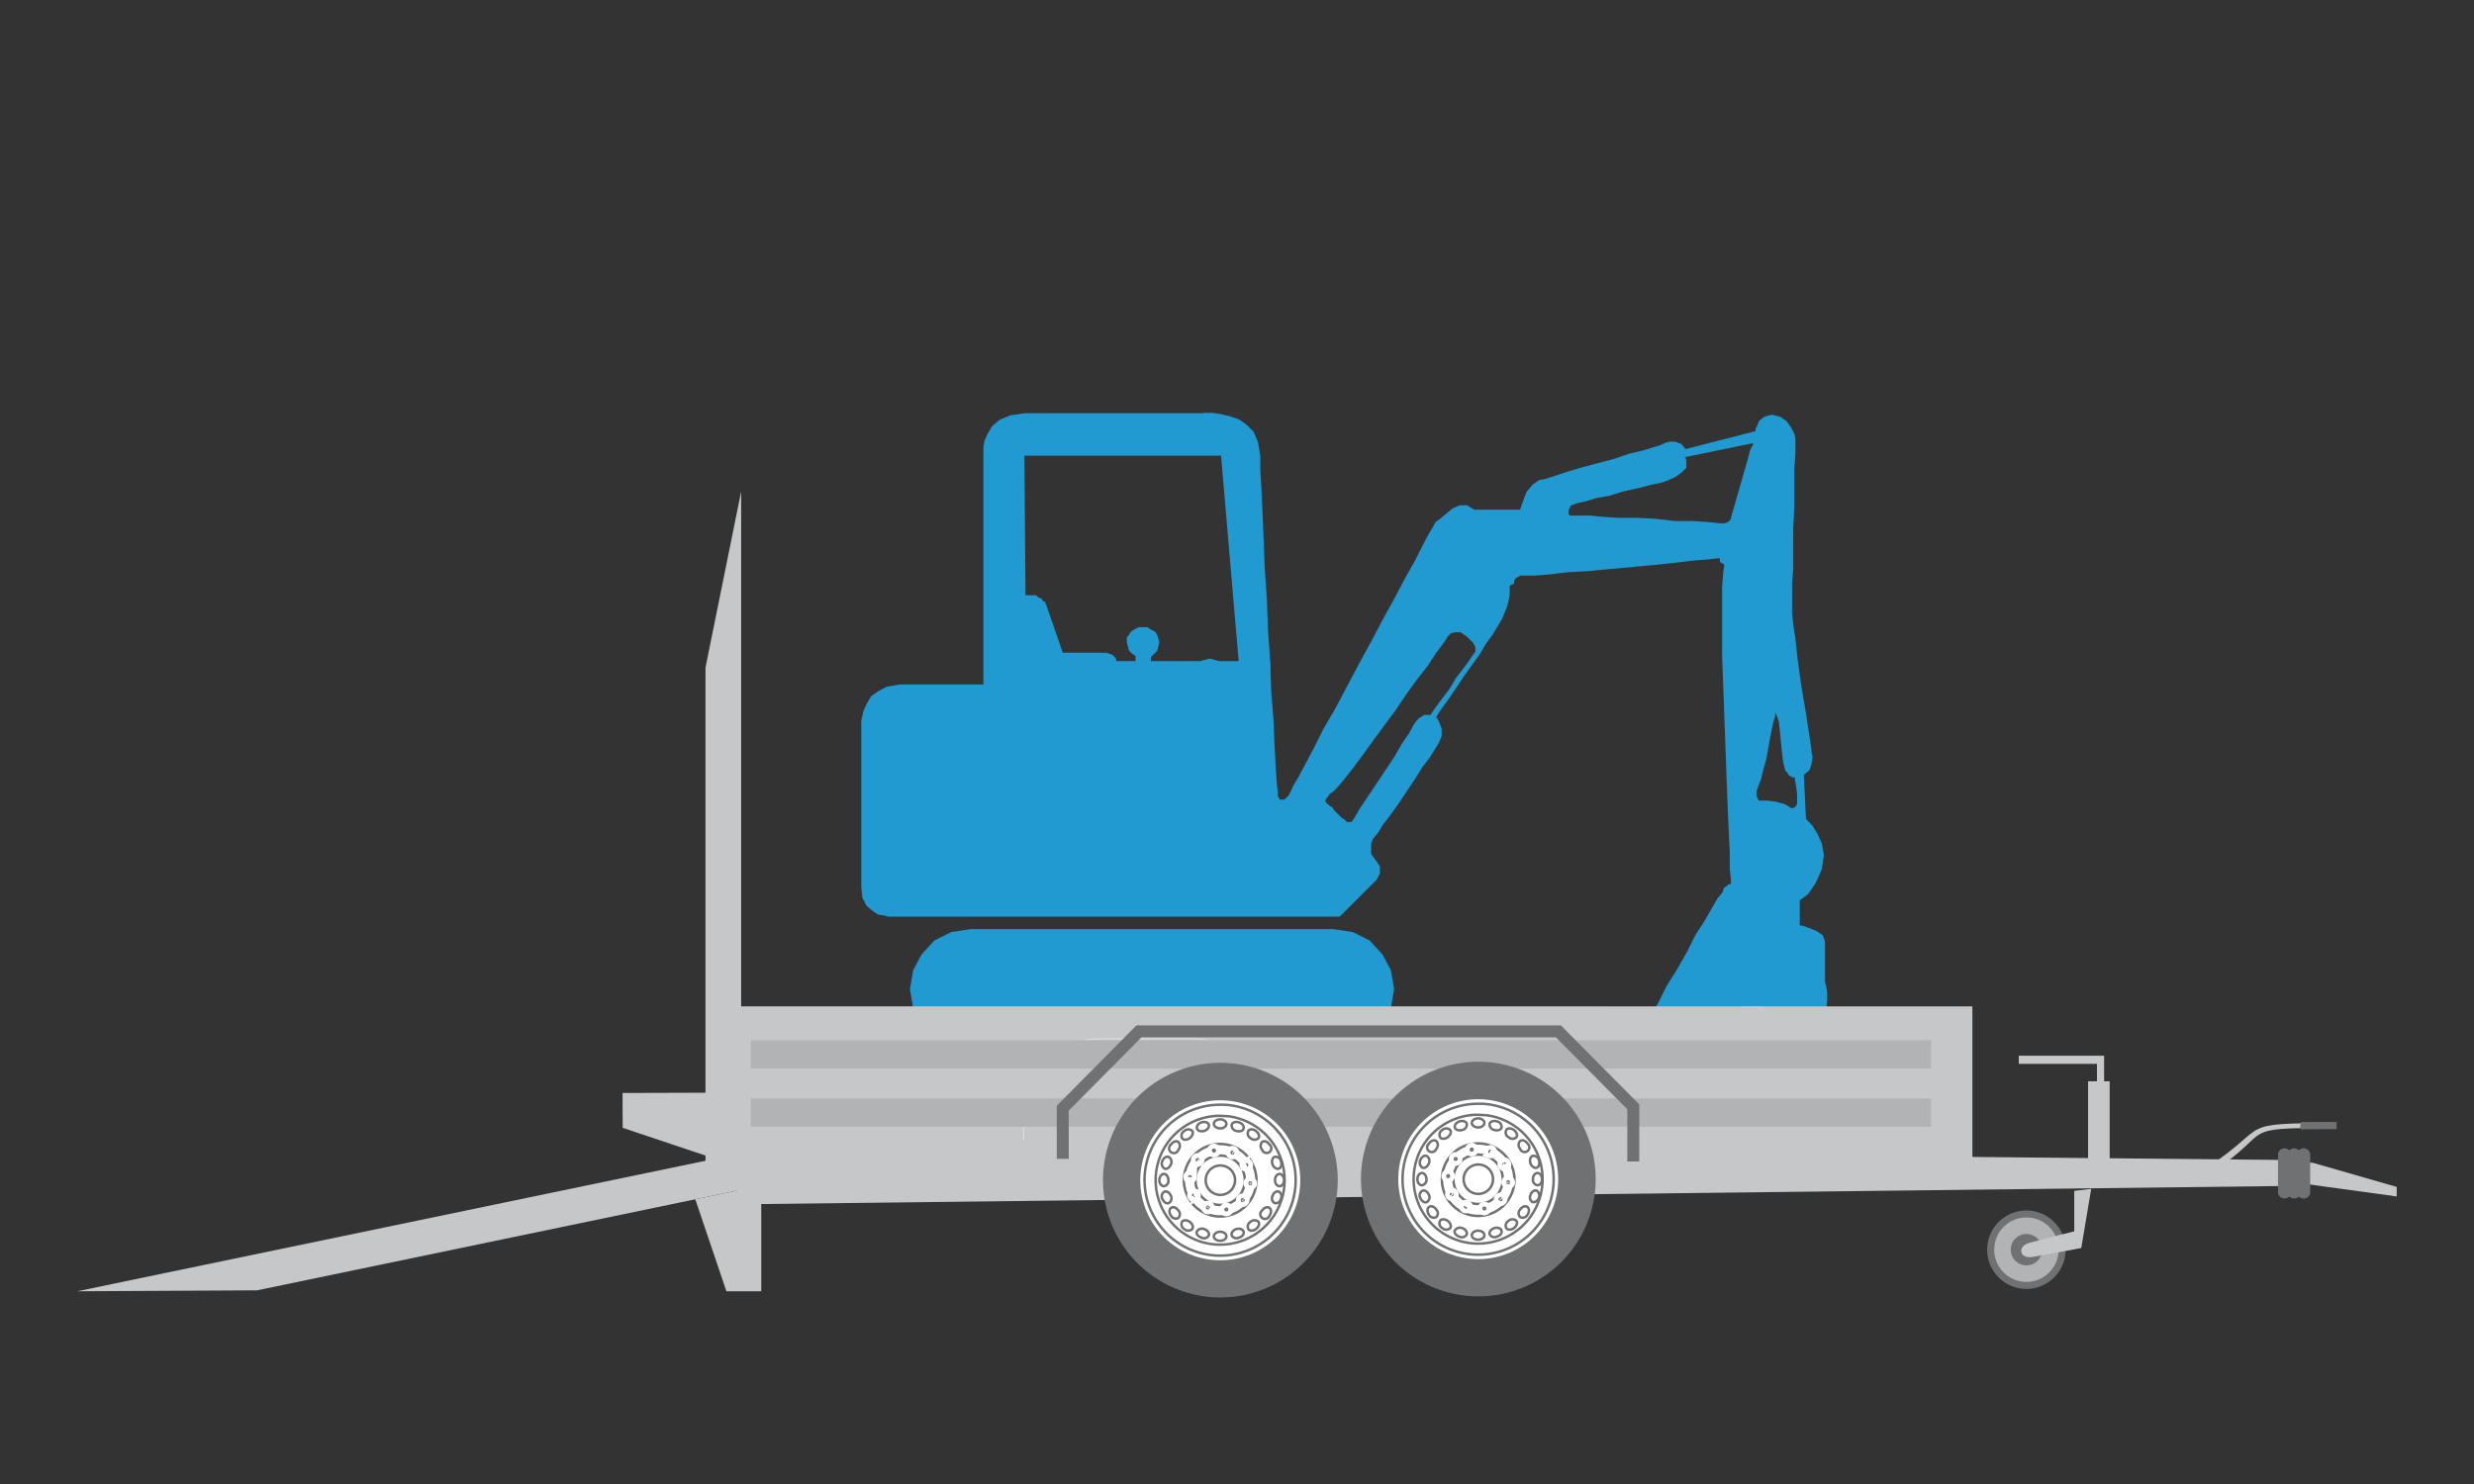 <svg xmlns="http://www.w3.org/2000/svg" xmlns:xlink="http://www.w3.org/1999/xlink" width="295" height="177" viewBox="0 0 295 177"><rect x="0" y="0" width="295" height="177" fill="#333333" stroke="none"/><defs><style>.cls-1,.cls-10,.cls-11,.cls-12,.cls-13,.cls-7{fill:none;}.cls-2{fill:#2199d1;}.cls-3{fill:#c6c7c8;}.cls-4{fill:#fff;}.cls-5{clip-path:url(#clip-path);}.cls-6{clip-path:url(#clip-path-2);}.cls-7{stroke:#d9dadb;stroke-width:0.167px;}.cls-8{fill:#b2b3b4;}.cls-9{fill:#707172;}.cls-10,.cls-11,.cls-13{stroke:#707172;}.cls-10{stroke-width:0.303px;}.cls-11{stroke-linejoin:round;stroke-width:0.299px;}.cls-12{stroke:#fff;stroke-width:1.072px;}.cls-13{stroke-width:1.425px;}</style><clipPath id="clip-path"><rect class="cls-1" x="85.501" y="120.116" width="125.514" height="18.226"/></clipPath><clipPath id="clip-path-2"><rect class="cls-1" x="84.554" y="120.034" width="125.685" height="18.39"/></clipPath></defs><title>Baumaschinenanhänger</title><g id="Ebene_2" data-name="Ebene 2"><g id="Ebene_1-2" data-name="Ebene 1"><polygon class="cls-2" points="113.425 111.168 111.419 112.171 109.893 113.828 108.89 115.704 108.497 117.971 108.89 120.239 109.893 122.245 111.419 123.772 113.425 124.775 115.693 125.167 158.998 125.167 161.309 124.775 163.315 123.772 164.841 122.245 165.844 120.239 166.237 117.971 165.844 115.704 164.841 113.828 163.315 112.171 161.309 111.168 158.998 110.819 115.693 110.819 113.425 111.168"/><path class="cls-2" d="M211.678,85V85.4l-.261.872-.262,1.265-.262,1.4-.261,1.527-.393,1.4-.261,1.134-.262.61-.262.742v.61l.262.524h1l1,.131,1,.261.523.262.131.131.262.131h.131l.261-.131.131-.131.131-.262V94.727l-.131-1-.131-.741v-.262h-.261l-.48-.261-.131-.262-.262-.262-.261-1-.131-1-.262-2.747-.131-1.134-.261-.741ZM173.52,75.408l-.524.131-.392.392-.131.262-.523.741-.742,1-1,1.526-1.264,1.613-1.265,1.745L166.411,84.7l-2.791,3.794-1.264,1.745-1.134,1.526-1,1.265-.742.872-.523.523-.393.262-.261.392-.131.131-.131.262V95.6l.131.13v.131h.131l.261.262.262.131.262.392.872.872.392.262.262.262h.523l.131-.131.611-1,.131-.262,4.273-6.41.873-1.527.872-1.265.523-1,.393-.523.261-.262.393-.261.261-.131h.742l.131-.262.523-.741.741-1,.873-1.134.741-1.265.872-1.133.654-.873.393-.61.392-.524V77.2l-.261-.523-.742-.742-.741-.523ZM122.147,54.126,122.278,71h1.265l.261.261.393.131.131.262.261.131.131.261,2.006,5.8h5.19l.741.262.393.392.13.524v1l-.261.741-.393.611-.654.392-.741.131-.393.131h-.261v2.006h4.055V79.377h.873V78.243l-.393-.262-.392-.392-.262-1v-.524l.523-.741.393-.262.523-.261h1l.393.261.523.262.262.392.13.393.131.523-.261,1-.742.742v1.133h.611v3.8h1.875l.741.261.262.393.131.261.261.742v.261l-.13.742-.654.741-1,.523-.392.393v.741l.131,1,.392,1.134.262,1.265.741,2.268.262,1.526v1.395l-.131,1.265-.131.872v.262h8.2V95.338l-4.535-13.606L143.6,81.6l-.741-.524-.262-1,.131-.523.523-.741,1-.262,1,.262.524.741.131.523V80.6l-.131.392-.262.262-.392.262.13.13v.262l.131.523.262,1.134.392,1.4,1,3.009.393,1.264.392,1,.393.742.131.131h.392v-.131l-3.14-36.632H122.147Zm86.871-1.264-8.068,1.657.131.392v.873l-.61.61-.742.524-.61.261-.262.131-.741.262-1.265.261-1.526.393-1.788.392-1.658.524-1.526.261-1.265.393-.61.131-.523.13-.393.131-.262.131-.261.523v.524l.261.131h2.4l1.265.13,1.875.131h2.268l2.4.131,2.268.262h2.268l1.788.131,1.264.13h.611l.523-.261.131-.262.131-.392v-.262l.131-.131v-.131l1.875-6.541.131-.524.13-.392.131-.262.131-.131v-.261Zm-65.284-3.62h.872l.872.131,1.134.262,1.134.392.872.611.873.872.523,1.265.262,1.657v1.613l.13,2.137.131,2.748.131,3.27.131,3.4.262,3.794.13,3.663.262,3.794.131,3.664.262,3.27.13,3.009.131,2.53.131,2.006.131,1.264v.393l.131.131v.131l.131.13h.523l.523-.523.262-.523.261-.611.611-1,.872-1.657,1-1.875,1.134-2.268,1.4-2.4,2.791-5.277,1.526-2.791,1.4-2.66,1.4-2.53,1.265-2.4,1.134-2.006.872-1.745.741-1.4.523-.873.262-.523.523-.392,1.527-1.265.872-.393h.872l.872.524h5.452l.392-1.134.393-1,.741-.872.741-.524.742-.13,2.66-.873,1.744-.523,3.794-1,1.788-.611,1.658-.392,1.264-.392.872-.262.524-.262.523-.131h.654l.742.262.523.611,8.329-2.137v-.262l.262-.523.131-.393.262-.261.392-.262.393-.131.523-.131,1,.262.741.523.524.742.392.741.131.523v1.875l-.131,1.745v4.666l-.131,2.53v4.8l-.131,1.657v3.663l.131,1.265.262,1.744.262,2.4.392,2.878.611,3.663L216,89.407v.262l.131.61-.131.872-.262.742-.654.523.262,5.277.741.741.61,1,.524,1.134.261,1.4-.261,1.744-.742,1.657-.872,1.265-1,.741v3.009h.262l.741.262,1,.392.742.524.261.741v4.8l.131.524.131.741v1l-.262,2.268-.523,1.134-.741,1-1,1-1.4.61-1.788.393H193.842l-.131-.131-.262-.131-.523-.523-.262-.393-.261-.523.261.131.742.261h.872l.741-.392.393-.48.61-1,.742-1.395,1-1.658,1-2.006,1.264-2.006,1.134-2.006,1-2.006,1.134-1.744.872-1.527.655-1.133.523-.611.131-.262v-.13l.131-.262.261-.131.262-.262h.262v-.523l-.131-1.265v-2.006l-.131-2.529-.131-3.14-.131-3.271-.392-10.946-.131-3.532v-8.33l.131-1.657.131-.872-.131-.131-.262-.131-.131-.131V66.6H204.7l-1.134.131-1.657.131-2.137.261-2.53.262-7.98.741-2.4.131-2.137.262-1.657.131h-1.744l-.523.261-.131.131-.131.262v.261l-.131.131h-.131l-.131.131h-.13V70.96l-.262,1.265-.654,1.613-1.134,1.875-.741,1-.742,1.265-2.006,2.791-1,1.527-.872,1.264-.742,1-.479.742-.131.261.131.131.261.523.262.742v.872l-.392.872-.393.611-.61,1-.873,1.134-.872,1.4-2.006,3.009-1,1.4-.872,1.134-.611,1-.523.61-.131.262v.131l-.131.13v1.265l.131.262.393.523.523.741v.873l-.392.741-4.405,4.405H105.968l-.523-.131-.742-.131-.61-.392-.742-.611-.523-1L102.7,105.8V85.918l.131-.523.131-.611.392-.872.524-.872.872-.611,1-.523,1.526-.262h9.987V53.3l.131-.741.392-.873.523-.872.873-.741,1.264-.524,1.788-.261h21.108Z"/><rect class="cls-2" x="122.147" y="78.853" width="29.306" height="29.306" transform="translate(273.6 187.012) rotate(-180)"/><rect class="cls-1" width="295" height="177"/><polygon class="cls-3" points="86.839 130.325 74.234 130.363 74.247 134.519 85.228 138.197 86.839 130.325"/><polygon class="cls-3" points="84.124 79.628 84.124 141.035 88.376 141.035 88.376 58.618 84.124 79.628"/><polygon class="cls-3" points="30.65 153.901 90.773 141.407 89.908 137.244 9.214 154.012 30.65 153.901"/><polygon class="cls-3" points="90.773 141.407 90.773 154.012 86.617 154.012 82.906 143.042 90.773 141.407"/><polygon class="cls-4" points="211.016 138.342 85.498 138.342 85.498 120.116 191.54 120.116 211.016 138.342"/><g class="cls-5"><path class="cls-3" d="M142.01,124.662v-.834a10.737,10.737,0,0,1,1.61.161,12.832,12.832,0,0,1,2.53.687,10.728,10.728,0,0,1,2.137,1.122,8.706,8.706,0,0,1,2.8,3.107,10.812,10.812,0,0,1,1.187,5.183v6.566a10.869,10.869,0,0,1-.161,1.61,12.548,12.548,0,0,1-.684,2.526,10.4,10.4,0,0,1-1.122,2.138,8.775,8.775,0,0,1-3.106,2.8,10.869,10.869,0,0,1-5.191,1.19H131.262a10.476,10.476,0,0,1-1.61-.157,13.116,13.116,0,0,1-2.53-.688,10.649,10.649,0,0,1-2.137-1.122,8.721,8.721,0,0,1-2.8-3.1,10.843,10.843,0,0,1-1.194-5.19v-6.57a10.615,10.615,0,0,1,.157-1.61,12.866,12.866,0,0,1,.688-2.526,10.676,10.676,0,0,1,1.122-2.137,8.721,8.721,0,0,1,3.1-2.8,10.839,10.839,0,0,1,5.19-1.183H142.01V125.5H131.262a10.42,10.42,0,0,0-2.886.374,7.119,7.119,0,0,0-3.277,1.948,7.9,7.9,0,0,0-1.4,2.035,10.96,10.96,0,0,0-.908,2.942c-.064.4-.1.738-.114.966v6.9a10.6,10.6,0,0,0,.356,2.886,7.156,7.156,0,0,0,1.949,3.277,7.893,7.893,0,0,0,2.034,1.393,10.882,10.882,0,0,0,2.943.912,9.125,9.125,0,0,0,.961.114H142.01a10.6,10.6,0,0,0,2.886-.356,7.148,7.148,0,0,0,3.277-1.949,7.81,7.81,0,0,0,1.393-2.034,11.047,11.047,0,0,0,.912-2.943c.064-.4.1-.737.114-.965v-6.908a10.482,10.482,0,0,0-.356-2.885,7.152,7.152,0,0,0-1.945-3.278,7.932,7.932,0,0,0-2.038-1.393,10.733,10.733,0,0,0-2.943-.912c-.4-.064-.737-.1-.962-.117h-.338Z"/></g><rect class="cls-3" x="84.554" y="120.034" width="125.685" height="18.39"/><g class="cls-6"><path class="cls-7" d="M142.238,123.892s9.426,0,9.426,9.43v6.567s0,9.429-9.426,9.429H131.483s-9.43,0-9.43-9.429v-6.567s0-9.43,9.43-9.43Z"/></g><polygon class="cls-3" points="207.746 120.034 207.746 135.93 84.554 135.93 84.554 138.424 235.188 138.424 235.188 120.034 207.746 120.034"/><rect class="cls-3" x="89.524" y="124.074" width="140.555" height="10.313"/><rect class="cls-8" x="89.524" y="124.074" width="140.744" height="10.313"/><polygon class="cls-3" points="87.548 136.578 271.8 138.346 271.8 141.463 87.943 143.643 87.548 136.578"/><rect class="cls-3" x="89.082" y="127.452" width="141.292" height="3.555"/><path class="cls-9" d="M246.306,149.051a4.678,4.678,0,1,1-4.681-4.674h0a4.677,4.677,0,0,1,4.678,4.674"/><path class="cls-8" d="M237.788,149.051a3.844,3.844,0,1,0,3.844-3.844h0a3.84,3.84,0,0,0-3.84,3.84v0"/><path class="cls-9" d="M239.761,149.051a1.871,1.871,0,1,0,1.87-1.87h0a1.862,1.862,0,0,0-1.867,1.859v.011"/><path class="cls-3" d="M249.355,141.8l-1.183,7.054s-4.385.837-5.881,1.069-1.764-1.276-.357-1.668c2.088-.595,5.4-1.389,5.4-1.389v-4.831"/><polygon class="cls-3" points="275.793 138.691 285.786 141.566 285.786 142.702 274.689 141.181 274.689 138.63 275.793 138.691"/><path class="cls-9" d="M271.781,142.318a.656.656,0,0,0,1.261,0v-4.724a.655.655,0,0,0-1.261,0Z"/><path class="cls-10" d="M271.781,142.318a.656.656,0,0,0,1.261,0v-4.724a.655.655,0,0,0-1.261,0Z"/><path class="cls-9" d="M272.921,142.318a.656.656,0,0,0,1.261,0v-4.724a.655.655,0,0,0-1.261,0Z"/><path class="cls-10" d="M272.921,142.318a.656.656,0,0,0,1.261,0v-4.724a.655.655,0,0,0-1.261,0Z"/><path class="cls-9" d="M274.061,142.318a.648.648,0,0,0,1.254,0v-4.724a.648.648,0,0,0-1.254,0Z"/><path class="cls-10" d="M274.061,142.318a.648.648,0,0,0,1.254,0v-4.724a.648.648,0,0,0-1.254,0Z"/><polygon class="cls-3" points="250.894 130.586 250.894 125.919 240.72 125.919 240.72 126.888 250.043 126.888 250.043 130.586 250.431 130.586 250.894 130.586"/><rect class="cls-3" x="248.981" y="128.969" width="2.576" height="9.879"/><path class="cls-3" d="M263.947,139.674c7.424-4.909,2.494-5.148,14.517-5.148v-.566c-12.03,0-7.659.238-15.08,5.148Z"/><path class="cls-9" d="M274.478,134.548c1.069-.018,2.38-.021,3.986-.021v-.567c-1.595,0-2.9,0-3.986.025,0,0-.125.688,0,.563"/><path class="cls-10" d="M274.478,134.548c1.069-.018,2.38-.021,3.986-.021v-.567c-1.595,0-2.9,0-3.986.025C274.478,133.985,274.353,134.673,274.478,134.548Z"/><path class="cls-9" d="M145.49,154.751a13.994,13.994,0,1,1,14.022-13.965,13.993,13.993,0,0,1-14.022,13.965"/><path class="cls-4" d="M135.967,140.768a9.537,9.537,0,1,0,9.544-9.53h-.021a9.517,9.517,0,0,0-9.523,9.509v.039"/><path class="cls-11" d="M137.8,140.768a7.688,7.688,0,1,0,8.71-7.624l-1.069-.06A7.676,7.676,0,0,0,137.8,140.768Zm-1.322,0a9.01,9.01,0,1,0,10.21-8.945,7.765,7.765,0,0,0-1.2-.061,9.017,9.017,0,0,0-9.017,9.006Z"/><path class="cls-4" d="M141.165,140.768a4.325,4.325,0,1,0,4.323-4.323,4.325,4.325,0,0,0-4.323,4.323"/><path class="cls-11" d="M141.165,140.768a4.325,4.325,0,1,0,4.323-4.323A4.325,4.325,0,0,0,141.165,140.768Z"/><path class="cls-4" d="M142.547,140.768a2.943,2.943,0,1,0,2.943-2.939,2.907,2.907,0,0,0-2.943,2.871v.068"/><path class="cls-11" d="M142.547,140.768a2.943,2.943,0,1,0,2.943-2.939,2.907,2.907,0,0,0-2.943,2.871Z"/><path class="cls-4" d="M145.49,142.514a1.752,1.752,0,1,1,.058,0h-.058"/><path class="cls-11" d="M145.49,142.514a1.752,1.752,0,1,1,.058,0Z"/><path class="cls-4" d="M139.323,140.768a.644.644,0,0,1-.542.713c-.3,0-.541-.332-.541-.713s.242-.748.541-.748.542.331.542.748"/><path class="cls-11" d="M139.323,140.768a.644.644,0,0,1-.542.713c-.3,0-.541-.332-.541-.713s.242-.748.541-.748S139.323,140.351,139.323,140.768Z"/><path class="cls-4" d="M139.633,142.663a.638.638,0,0,1-.3.841c-.271.089-.6-.15-.752-.542a.631.631,0,0,1,.3-.84h0c.267-.089.6.15.748.542"/><path class="cls-11" d="M139.633,142.663a.638.638,0,0,1-.3.841c-.271.089-.6-.15-.752-.542a.631.631,0,0,1,.3-.84h0C139.152,142.032,139.483,142.282,139.633,142.663Z"/><path class="cls-4" d="M140.506,144.373a.652.652,0,0,1,0,.9.659.659,0,0,1-.873-.267c-.239-.356-.239-.752,0-.933s.631-.061.873.3"/><path class="cls-11" d="M140.506,144.373a.652.652,0,0,1,0,.9.659.659,0,0,1-.873-.267c-.239-.356-.239-.752,0-.933S140.264,144.013,140.506,144.373Z"/><path class="cls-4" d="M141.856,145.727c.328.239.481.631.3.869a.685.685,0,0,1-.934,0,.648.648,0,0,1-.27-.869c.149-.242.57-.242.9,0"/><path class="cls-11" d="M141.856,145.727c.328.239.481.631.3.869a.685.685,0,0,1-.934,0,.648.648,0,0,1-.27-.869C141.1,145.488,141.525,145.488,141.856,145.727Z"/><path class="cls-4" d="M143.6,146.6c.392.121.63.481.538.752a.648.648,0,0,1-.869.267c-.389-.118-.659-.449-.57-.713a.713.713,0,0,1,.9-.3"/><path class="cls-11" d="M143.6,146.6c.392.121.63.481.538.752a.648.648,0,0,1-.869.267c-.389-.118-.659-.449-.57-.713A.712.712,0,0,1,143.6,146.6Z"/><path class="cls-4" d="M145.49,146.913c.42,0,.748.242.748.542s-.328.537-.748.537-.752-.238-.752-.537.357-.542.752-.542"/><path class="cls-11" d="M145.49,146.913c.42,0,.748.242.748.542s-.328.537-.748.537-.752-.238-.752-.537S145.1,146.913,145.49,146.913Z"/><path class="cls-4" d="M147.41,146.6c.392-.121.784,0,.873.3s-.153.6-.545.713a.65.65,0,0,1-.87-.267c-.088-.271.154-.631.542-.752"/><path class="cls-11" d="M147.41,146.6c.392-.121.784,0,.873.3s-.153.6-.545.713a.65.65,0,0,1-.87-.267C146.78,147.077,147.022,146.717,147.41,146.6Z"/><path class="cls-4" d="M149.124,145.727a.672.672,0,0,1,.925,0c.186.239.032.631-.294.869s-.753.242-.9,0a.647.647,0,0,1,.272-.869"/><path class="cls-11" d="M149.124,145.727a.672.672,0,0,1,.925,0c.186.239.032.631-.294.869s-.753.242-.9,0A.647.647,0,0,1,149.124,145.727Z"/><path class="cls-4" d="M150.5,144.373c.242-.356.631-.481.873-.3s.239.57,0,.933a.564.564,0,1,1-.873-.634"/><path class="cls-11" d="M150.5,144.373c.242-.356.631-.481.873-.3s.239.57,0,.933a.564.564,0,1,1-.873-.634Z"/><path class="cls-4" d="M151.728,142.663c.125-.392.453-.631.755-.542a.655.655,0,0,1,.267.841.662.662,0,0,1-.751.542.652.652,0,0,1-.271-.841"/><path class="cls-11" d="M151.728,142.663c.125-.392.453-.631.755-.542a.655.655,0,0,1,.267.841.662.662,0,0,1-.751.542A.652.652,0,0,1,151.728,142.663Z"/><path class="cls-4" d="M152.031,140.768c0-.417.241-.748.538-.748s.541.331.541.748-.243.713-.541.713-.538-.332-.538-.713"/><path class="cls-11" d="M152.031,140.768c0-.417.241-.748.538-.748s.541.331.541.748-.243.713-.541.713S152.031,141.16,152.031,140.768Z"/><path class="cls-4" d="M151.728,138.848c-.118-.388,0-.777.271-.869a.662.662,0,0,1,.751.538c.118.392,0,.783-.267.873s-.63-.15-.755-.542"/><path class="cls-11" d="M151.728,138.848c-.118-.388,0-.777.271-.869a.662.662,0,0,1,.751.538c.118.392,0,.783-.267.873S151.853,139.24,151.728,138.848Z"/><path class="cls-4" d="M150.5,137.138a.689.689,0,0,1,0-.93c.242-.181.631-.06.873.3a.563.563,0,1,1-.873.63"/><path class="cls-11" d="M150.5,137.138a.689.689,0,0,1,0-.93c.242-.181.631-.06.873.3a.563.563,0,1,1-.873.63Z"/><path class="cls-4" d="M149.124,135.756a.647.647,0,0,1-.272-.869c.15-.243.571-.243.9,0s.48.63.294.869a.68.68,0,0,1-.925,0"/><path class="cls-11" d="M149.124,135.756a.647.647,0,0,1-.272-.869c.15-.243.571-.243.9,0s.48.63.294.869A.68.68,0,0,1,149.124,135.756Z"/><path class="cls-4" d="M147.41,134.886a.67.67,0,0,1-.542-.752c.09-.27.481-.392.87-.27s.634.448.545.751-.481.389-.873.271"/><path class="cls-11" d="M147.41,134.886a.67.67,0,0,1-.542-.752c.09-.27.481-.392.87-.27s.634.448.545.751S147.8,135,147.41,134.886Z"/><path class="cls-4" d="M145.49,134.587c-.392,0-.752-.242-.752-.541s.357-.542.752-.542.748.239.748.542-.328.541-.748.541"/><path class="cls-11" d="M145.49,134.587c-.392,0-.752-.242-.752-.541s.357-.542.752-.542.748.239.748.542S145.91,134.587,145.49,134.587Z"/><path class="cls-4" d="M143.6,134.886c-.392.118-.784,0-.873-.271s.153-.63.542-.751.78,0,.869.27-.146.631-.538.752"/><path class="cls-11" d="M143.6,134.886c-.392.118-.784,0-.873-.271s.153-.63.542-.751.78,0,.869.27S143.99,134.765,143.6,134.886Z"/><path class="cls-4" d="M141.856,135.756c-.331.239-.752.239-.9,0a.651.651,0,0,1,.27-.869.685.685,0,0,1,.934,0c.178.242.025.63-.3.869"/><path class="cls-11" d="M141.856,135.756c-.331.239-.752.239-.9,0a.651.651,0,0,1,.27-.869.685.685,0,0,1,.934,0C142.337,135.129,142.173,135.514,141.856,135.756Z"/><path class="cls-4" d="M140.506,137.138a.563.563,0,1,1-1.065-.364.558.558,0,0,1,.192-.266c.242-.357.631-.481.873-.3a.689.689,0,0,1,0,.93"/><path class="cls-11" d="M140.506,137.138a.563.563,0,1,1-1.065-.364.558.558,0,0,1,.192-.266c.242-.357.631-.481.873-.3A.689.689,0,0,1,140.506,137.138Z"/><path class="cls-4" d="M139.633,138.848c-.15.392-.481.634-.748.542a.693.693,0,0,1-.3-.873c.121-.392.481-.627.752-.538a.686.686,0,0,1,.3.869"/><path class="cls-11" d="M139.633,138.848c-.15.392-.481.634-.748.542a.693.693,0,0,1-.3-.873c.121-.392.481-.627.752-.538A.686.686,0,0,1,139.633,138.848Z"/><path class="cls-9" d="M144.8,137.5a.281.281,0,1,1,.03-.007.163.163,0,0,1-.03.007"/><path class="cls-12" d="M144.8,137.5a.281.281,0,1,1,.03-.007A.163.163,0,0,1,144.8,137.5Z"/><path class="cls-9" d="M143.025,138.517a.254.254,0,0,1-.352.063.224.224,0,0,1-.036-.031.278.278,0,0,1-.03-.392.258.258,0,0,1,.363-.026c.009.008.017.017.026.026a.242.242,0,0,1,.042.34l-.013.016"/><path class="cls-12" d="M143.025,138.517a.254.254,0,0,1-.352.063.224.224,0,0,1-.036-.031.278.278,0,0,1-.03-.392.258.258,0,0,1,.363-.026c.009.008.017.017.026.026a.242.242,0,0,1,.046.34Z"/><path class="cls-9" d="M142.173,140.412a.253.253,0,0,1-.262.244.287.287,0,0,1-.041,0,.271.271,0,1,1,.3-.242v0"/><path class="cls-12" d="M142.173,140.412a.253.253,0,0,1-.262.244.287.287,0,0,1-.041,0,.271.271,0,1,1,.3-.242Z"/><path class="cls-9" d="M142.608,142.421a.25.25,0,0,1-.073.345l-.02.011a.266.266,0,0,1-.373-.059.183.183,0,0,1-.018-.03.263.263,0,0,1,.116-.354l0,0a.257.257,0,0,1,.353.084l0,0"/><path class="cls-12" d="M142.608,142.421a.25.25,0,0,1-.073.345l-.02.011a.266.266,0,0,1-.373-.059.183.183,0,0,1-.018-.03.263.263,0,0,1,.116-.354l0,0a.256.256,0,0,1,.354.075Z"/><path class="cls-9" d="M144.136,143.775a.263.263,0,0,1,.157.338l-.007.018a.3.3,0,0,1-.357.15.307.307,0,0,1-.153-.392.293.293,0,0,1,.356-.118"/><path class="cls-12" d="M144.136,143.775a.263.263,0,0,1,.157.338l-.007.018a.3.3,0,0,1-.357.15.307.307,0,0,1-.153-.392A.292.292,0,0,1,144.136,143.775Z"/><path class="cls-9" d="M146.181,143.985a.278.278,0,1,1-.214.331.284.284,0,0,1,.214-.331"/><path class="cls-12" d="M146.181,143.985a.278.278,0,1,1-.214.331A.284.284,0,0,1,146.181,143.985Z"/><path class="cls-9" d="M147.984,142.963a.312.312,0,0,1,.356-.028.252.252,0,0,1,.066.351.19.19,0,0,1-.035.04.28.28,0,0,1-.387.029c-.09-.121-.125-.3,0-.392"/><path class="cls-12" d="M147.984,142.963a.312.312,0,0,1,.356-.028.252.252,0,0,1,.066.351.19.19,0,0,1-.035.04.28.28,0,0,1-.387.029A.292.292,0,0,1,147.984,142.963Z"/><path class="cls-9" d="M148.792,141.1a.292.292,0,0,1,.3-.239.317.317,0,0,1,.271.3.268.268,0,0,1-.289.243h-.01a.3.3,0,0,1-.271-.3"/><path class="cls-12" d="M148.792,141.1a.292.292,0,0,1,.3-.239.317.317,0,0,1,.271.3.268.268,0,0,1-.289.243h-.01A.3.3,0,0,1,148.792,141.1Z"/><path class="cls-9" d="M148.372,139.076a.256.256,0,0,1,.1-.347l.017-.009a.253.253,0,0,1,.349.077l.007.012a.288.288,0,0,1-.092.388.293.293,0,0,1-.389-.121"/><path class="cls-12" d="M148.372,139.076a.256.256,0,0,1,.1-.347l.017-.009a.253.253,0,0,1,.349.077l.007.012a.288.288,0,0,1-.092.388A.292.292,0,0,1,148.372,139.076Z"/><path class="cls-9" d="M146.84,137.711a.285.285,0,0,1-.121-.356.267.267,0,1,1,.123.358l0,0"/><path class="cls-12" d="M146.84,137.711a.285.285,0,0,1-.121-.356.267.267,0,1,1,.123.358Z"/><path class="cls-9" d="M176.249,154.623a13.994,13.994,0,1,1,14.022-13.969,13.993,13.993,0,0,1-14.022,13.969"/><path class="cls-4" d="M166.73,140.654a9.534,9.534,0,1,0,9.523-9.544h0a9.516,9.516,0,0,0-9.519,9.512v.032"/><path class="cls-11" d="M168.562,140.654a7.688,7.688,0,1,0,8.717-7.634l-1.069-.061A7.673,7.673,0,0,0,168.562,140.654Zm-1.322,0a9.01,9.01,0,1,0,10.21-8.945,7.765,7.765,0,0,0-1.2-.061A9.017,9.017,0,0,0,167.24,140.654Z"/><path class="cls-4" d="M171.935,140.654a4.325,4.325,0,1,0,4.374-4.275h-.049a4.276,4.276,0,0,0-4.325,4.225v.05"/><path class="cls-11" d="M171.935,140.654a4.325,4.325,0,1,0,4.374-4.275h-.049a4.276,4.276,0,0,0-4.325,4.225Z"/><path class="cls-4" d="M173.307,140.654a2.943,2.943,0,1,0,2.943-2.939,2.907,2.907,0,0,0-2.943,2.871v.068"/><path class="cls-11" d="M173.307,140.654a2.943,2.943,0,1,0,2.943-2.939,2.907,2.907,0,0,0-2.943,2.871Z"/><path class="cls-4" d="M176.249,142.4a1.752,1.752,0,1,1,.058,0c-.02,0-.039,0-.058,0"/><path class="cls-11" d="M176.249,142.4a1.752,1.752,0,1,1,.058,0C176.287,142.4,176.268,142.4,176.249,142.4Z"/><path class="cls-4" d="M170.093,140.654a.644.644,0,0,1-.545.713c-.306,0-.538-.332-.538-.713s.246-.748.538-.748.545.331.545.748"/><path class="cls-11" d="M170.093,140.654a.644.644,0,0,1-.545.713c-.306,0-.538-.332-.538-.713s.246-.748.538-.748S170.093,140.237,170.093,140.654Z"/><path class="cls-4" d="M170.393,142.549a.635.635,0,0,1-.3.841c-.271.089-.6-.15-.752-.538a.634.634,0,0,1,.3-.844h0c.267-.089.6.15.748.542"/><path class="cls-11" d="M170.393,142.549a.635.635,0,0,1-.3.841c-.271.089-.6-.15-.752-.538a.634.634,0,0,1,.3-.844h0C169.912,141.926,170.243,142.157,170.393,142.549Z"/><path class="cls-4" d="M171.262,144.263a.639.639,0,0,1,0,.9.652.652,0,0,1-.869-.267c-.239-.357-.239-.752,0-.934s.63-.06.869.3"/><path class="cls-11" d="M171.262,144.263a.639.639,0,0,1,0,.9.652.652,0,0,1-.869-.267c-.239-.357-.239-.752,0-.934S171.023,143.9,171.262,144.263Z"/><path class="cls-4" d="M172.616,145.613c.33.239.48.631.3.869a.682.682,0,0,1-.933,0,.648.648,0,0,1-.271-.869c.149-.242.57-.242.9,0"/><path class="cls-11" d="M172.616,145.613c.33.239.48.631.3.869a.682.682,0,0,1-.933,0,.648.648,0,0,1-.271-.869C171.863,145.371,172.291,145.371,172.616,145.613Z"/><path class="cls-4" d="M174.358,146.482c.392.121.631.481.538.752a.648.648,0,0,1-.869.27c-.39-.121-.66-.452-.57-.712a.712.712,0,0,1,.9-.3"/><path class="cls-11" d="M174.358,146.482c.392.121.631.481.538.752a.648.648,0,0,1-.869.27c-.39-.121-.66-.452-.57-.712A.711.711,0,0,1,174.358,146.482Z"/><path class="cls-4" d="M176.249,146.785c.42,0,.752.239.752.538s-.332.541-.752.541-.752-.238-.752-.541.357-.538.752-.538"/><path class="cls-11" d="M176.249,146.785c.42,0,.752.239.752.538s-.332.541-.752.541-.752-.238-.752-.541S175.854,146.785,176.249,146.785Z"/><path class="cls-4" d="M178.173,146.482c.388-.121.78,0,.869.3s-.153.6-.541.712a.649.649,0,0,1-.87-.27c-.092-.271.15-.631.542-.752"/><path class="cls-11" d="M178.173,146.482c.388-.121.78,0,.869.3s-.153.6-.541.712a.649.649,0,0,1-.87-.27C177.539,146.963,177.781,146.6,178.173,146.482Z"/><path class="cls-4" d="M179.883,145.613a.68.68,0,0,1,.93,0c.181.239.028.631-.3.869s-.751.242-.9,0a.646.646,0,0,1,.271-.869"/><path class="cls-11" d="M179.883,145.613a.68.68,0,0,1,.93,0c.181.239.028.631-.3.869s-.751.242-.9,0A.646.646,0,0,1,179.883,145.613Z"/><path class="cls-4" d="M181.262,144.263c.242-.356.631-.484.873-.3s.238.57,0,.934a.656.656,0,0,1-.873.267.644.644,0,0,1,0-.9"/><path class="cls-11" d="M181.262,144.263c.242-.356.631-.484.873-.3s.238.57,0,.934a.656.656,0,0,1-.873.267A.644.644,0,0,1,181.262,144.263Z"/><path class="cls-4" d="M182.487,142.549c.125-.392.453-.631.755-.542a.77.77,0,0,1-.484,1.383.652.652,0,0,1-.271-.841"/><path class="cls-11" d="M182.487,142.549c.125-.392.453-.631.755-.542a.77.77,0,0,1-.484,1.383A.652.652,0,0,1,182.487,142.549Z"/><path class="cls-4" d="M182.787,140.654c0-.417.245-.748.542-.748s.54.331.54.748-.242.713-.54.713-.542-.332-.542-.713"/><path class="cls-11" d="M182.787,140.654c0-.417.245-.748.542-.748s.54.331.54.748-.242.713-.54.713A.645.645,0,0,1,182.787,140.654Z"/><path class="cls-4" d="M182.487,138.737c-.118-.392,0-.78.271-.873a.665.665,0,0,1,.751.542c.118.388,0,.78-.267.869s-.63-.15-.755-.538"/><path class="cls-11" d="M182.487,138.737c-.118-.392,0-.78.271-.873a.665.665,0,0,1,.751.542c.118.388,0,.78-.267.869S182.622,139.125,182.487,138.737Z"/><path class="cls-4" d="M181.262,137.024a.686.686,0,0,1,0-.93c.242-.178.631-.06.873.3a.563.563,0,1,1-.873.63"/><path class="cls-11" d="M181.262,137.024a.686.686,0,0,1,0-.93c.242-.178.631-.06.873.3a.563.563,0,1,1-.873.63Z"/><path class="cls-4" d="M179.883,135.642a.646.646,0,0,1-.271-.869c.15-.242.57-.242.9,0s.481.63.3.869a.68.68,0,0,1-.93,0"/><path class="cls-11" d="M179.883,135.642a.646.646,0,0,1-.271-.869c.15-.242.57-.242.9,0s.481.63.3.869A.68.68,0,0,1,179.883,135.642Z"/><path class="cls-4" d="M178.173,134.772a.663.663,0,0,1-.542-.752c.089-.27.478-.388.87-.27a.669.669,0,0,1,.541.751c-.089.271-.481.392-.869.271"/><path class="cls-11" d="M178.173,134.772a.663.663,0,0,1-.542-.752c.089-.27.478-.388.87-.27a.669.669,0,0,1,.541.751C178.953,134.772,178.561,134.893,178.173,134.772Z"/><path class="cls-4" d="M176.249,134.473c-.392,0-.752-.242-.752-.542s.357-.541.752-.541.752.242.752.541-.332.542-.752.542"/><path class="cls-11" d="M176.249,134.473c-.392,0-.752-.242-.752-.542s.357-.541.752-.541.752.242.752.541S176.669,134.473,176.249,134.473Z"/><path class="cls-4" d="M174.358,134.772c-.393.121-.784,0-.873-.271s.152-.63.542-.751.78,0,.869.27a.66.66,0,0,1-.538.752"/><path class="cls-11" d="M174.358,134.772c-.393.121-.784,0-.873-.271s.152-.63.542-.751.78,0,.869.27A.66.66,0,0,1,174.358,134.772Z"/><path class="cls-4" d="M172.616,135.642c-.332.242-.753.242-.9,0a.65.65,0,0,1,.271-.869.684.684,0,0,1,.933,0c.178.242.028.63-.3.869"/><path class="cls-11" d="M172.616,135.642c-.332.242-.753.242-.9,0a.65.65,0,0,1,.271-.869.684.684,0,0,1,.933,0C173.1,135.015,172.946,135.4,172.616,135.642Z"/><path class="cls-4" d="M171.262,137.024a.563.563,0,1,1-.869-.63c.238-.357.63-.478.869-.3a.68.68,0,0,1,0,.93"/><path class="cls-11" d="M171.262,137.024a.563.563,0,1,1-.869-.63c.238-.357.63-.478.869-.3A.68.68,0,0,1,171.262,137.024Z"/><path class="cls-4" d="M170.393,138.737c-.15.388-.481.632-.748.538a.688.688,0,0,1-.3-.869c.121-.389.481-.631.752-.542a.687.687,0,0,1,.3.873"/><path class="cls-11" d="M170.393,138.737c-.15.388-.481.632-.748.538a.688.688,0,0,1-.3-.869c.121-.389.481-.631.752-.542A.7.7,0,0,1,170.393,138.737Z"/><path class="cls-9" d="M175.558,137.384a.276.276,0,1,1,.208-.33.276.276,0,0,1-.208.33"/><path class="cls-12" d="M175.558,137.384a.276.276,0,1,1,.208-.33A.276.276,0,0,1,175.558,137.384Z"/><path class="cls-9" d="M173.784,138.406a.255.255,0,0,1-.358.057.181.181,0,0,1-.03-.025.284.284,0,0,1-.029-.395.257.257,0,0,1,.362-.027.223.223,0,0,1,.026.027.248.248,0,0,1,.033.351l0,0"/><path class="cls-12" d="M173.784,138.406a.255.255,0,0,1-.358.057.181.181,0,0,1-.03-.025.284.284,0,0,1-.029-.395.257.257,0,0,1,.362-.027.223.223,0,0,1,.026.027.248.248,0,0,1,.04.35Z"/><path class="cls-9" d="M172.947,140.3a.271.271,0,1,1-.242-.3.267.267,0,0,1,.243.289v.01"/><path class="cls-12" d="M172.947,140.3a.271.271,0,1,1-.242-.3.267.267,0,0,1,.243.289Z"/><path class="cls-9" d="M173.36,142.307a.25.25,0,0,1-.073.345l-.02.011a.267.267,0,0,1-.373-.059.183.183,0,0,1-.018-.03.263.263,0,0,1,.119-.353l0,0a.252.252,0,0,1,.349.077l.007.012"/><path class="cls-12" d="M173.36,142.307a.25.25,0,0,1-.073.345l-.02.011a.267.267,0,0,1-.373-.059.183.183,0,0,1-.018-.03.263.263,0,0,1,.119-.353l0,0a.253.253,0,0,1,.35.073Z"/><path class="cls-9" d="M174.9,143.661a.265.265,0,0,1,.157.338l-.008.018a.3.3,0,0,1-.357.15.309.309,0,0,1-.153-.392.294.294,0,0,1,.357-.118"/><path class="cls-12" d="M174.9,143.661a.265.265,0,0,1,.157.338l-.008.018a.3.3,0,0,1-.357.15.309.309,0,0,1-.153-.392A.293.293,0,0,1,174.9,143.661Z"/><path class="cls-9" d="M176.94,143.871a.281.281,0,0,1,.331.21.279.279,0,1,1-.545.121.285.285,0,0,1,.214-.331"/><path class="cls-12" d="M176.94,143.871a.281.281,0,0,1,.331.21.279.279,0,1,1-.545.121A.285.285,0,0,1,176.94,143.871Z"/><path class="cls-9" d="M178.74,142.852a.311.311,0,0,1,.355-.032.258.258,0,0,1,.062.358.317.317,0,0,1-.03.034.285.285,0,0,1-.392.028c-.088-.121-.12-.3,0-.388"/><path class="cls-12" d="M178.74,142.852a.311.311,0,0,1,.355-.032.258.258,0,0,1,.062.358.317.317,0,0,1-.03.034.285.285,0,0,1-.392.028C178.65,143.119,178.618,142.941,178.74,142.852Z"/><path class="cls-9" d="M179.552,140.989a.287.287,0,0,1,.3-.242.32.32,0,0,1,.274.3.275.275,0,0,1-.3.243h0a.3.3,0,0,1-.267-.3"/><path class="cls-12" d="M179.552,140.989a.287.287,0,0,1,.3-.242.32.32,0,0,1,.274.3.275.275,0,0,1-.3.243h0A.3.3,0,0,1,179.552,140.989Z"/><path class="cls-9" d="M179.131,138.976a.261.261,0,0,1,.11-.351l.011,0a.254.254,0,0,1,.35.077l.006.012a.278.278,0,1,1-.448.328.325.325,0,0,1-.033-.057"/><path class="cls-12" d="M179.131,138.976a.261.261,0,0,1,.11-.351l.011,0a.254.254,0,0,1,.35.077l.006.012a.278.278,0,1,1-.448.328.325.325,0,0,1-.033-.057Z"/><path class="cls-9" d="M177.6,137.6a.285.285,0,0,1-.119-.356.276.276,0,0,1,.357-.118.271.271,0,0,1-.243.481"/><path class="cls-12" d="M177.6,137.6a.285.285,0,0,1-.119-.356.276.276,0,0,1,.357-.118.271.271,0,0,1-.243.481Z"/><polyline class="cls-13" points="126.722 138.218 126.722 132.176 135.807 123.013 185.826 123.013 194.754 132.019 194.754 138.532"/></g></g></svg>